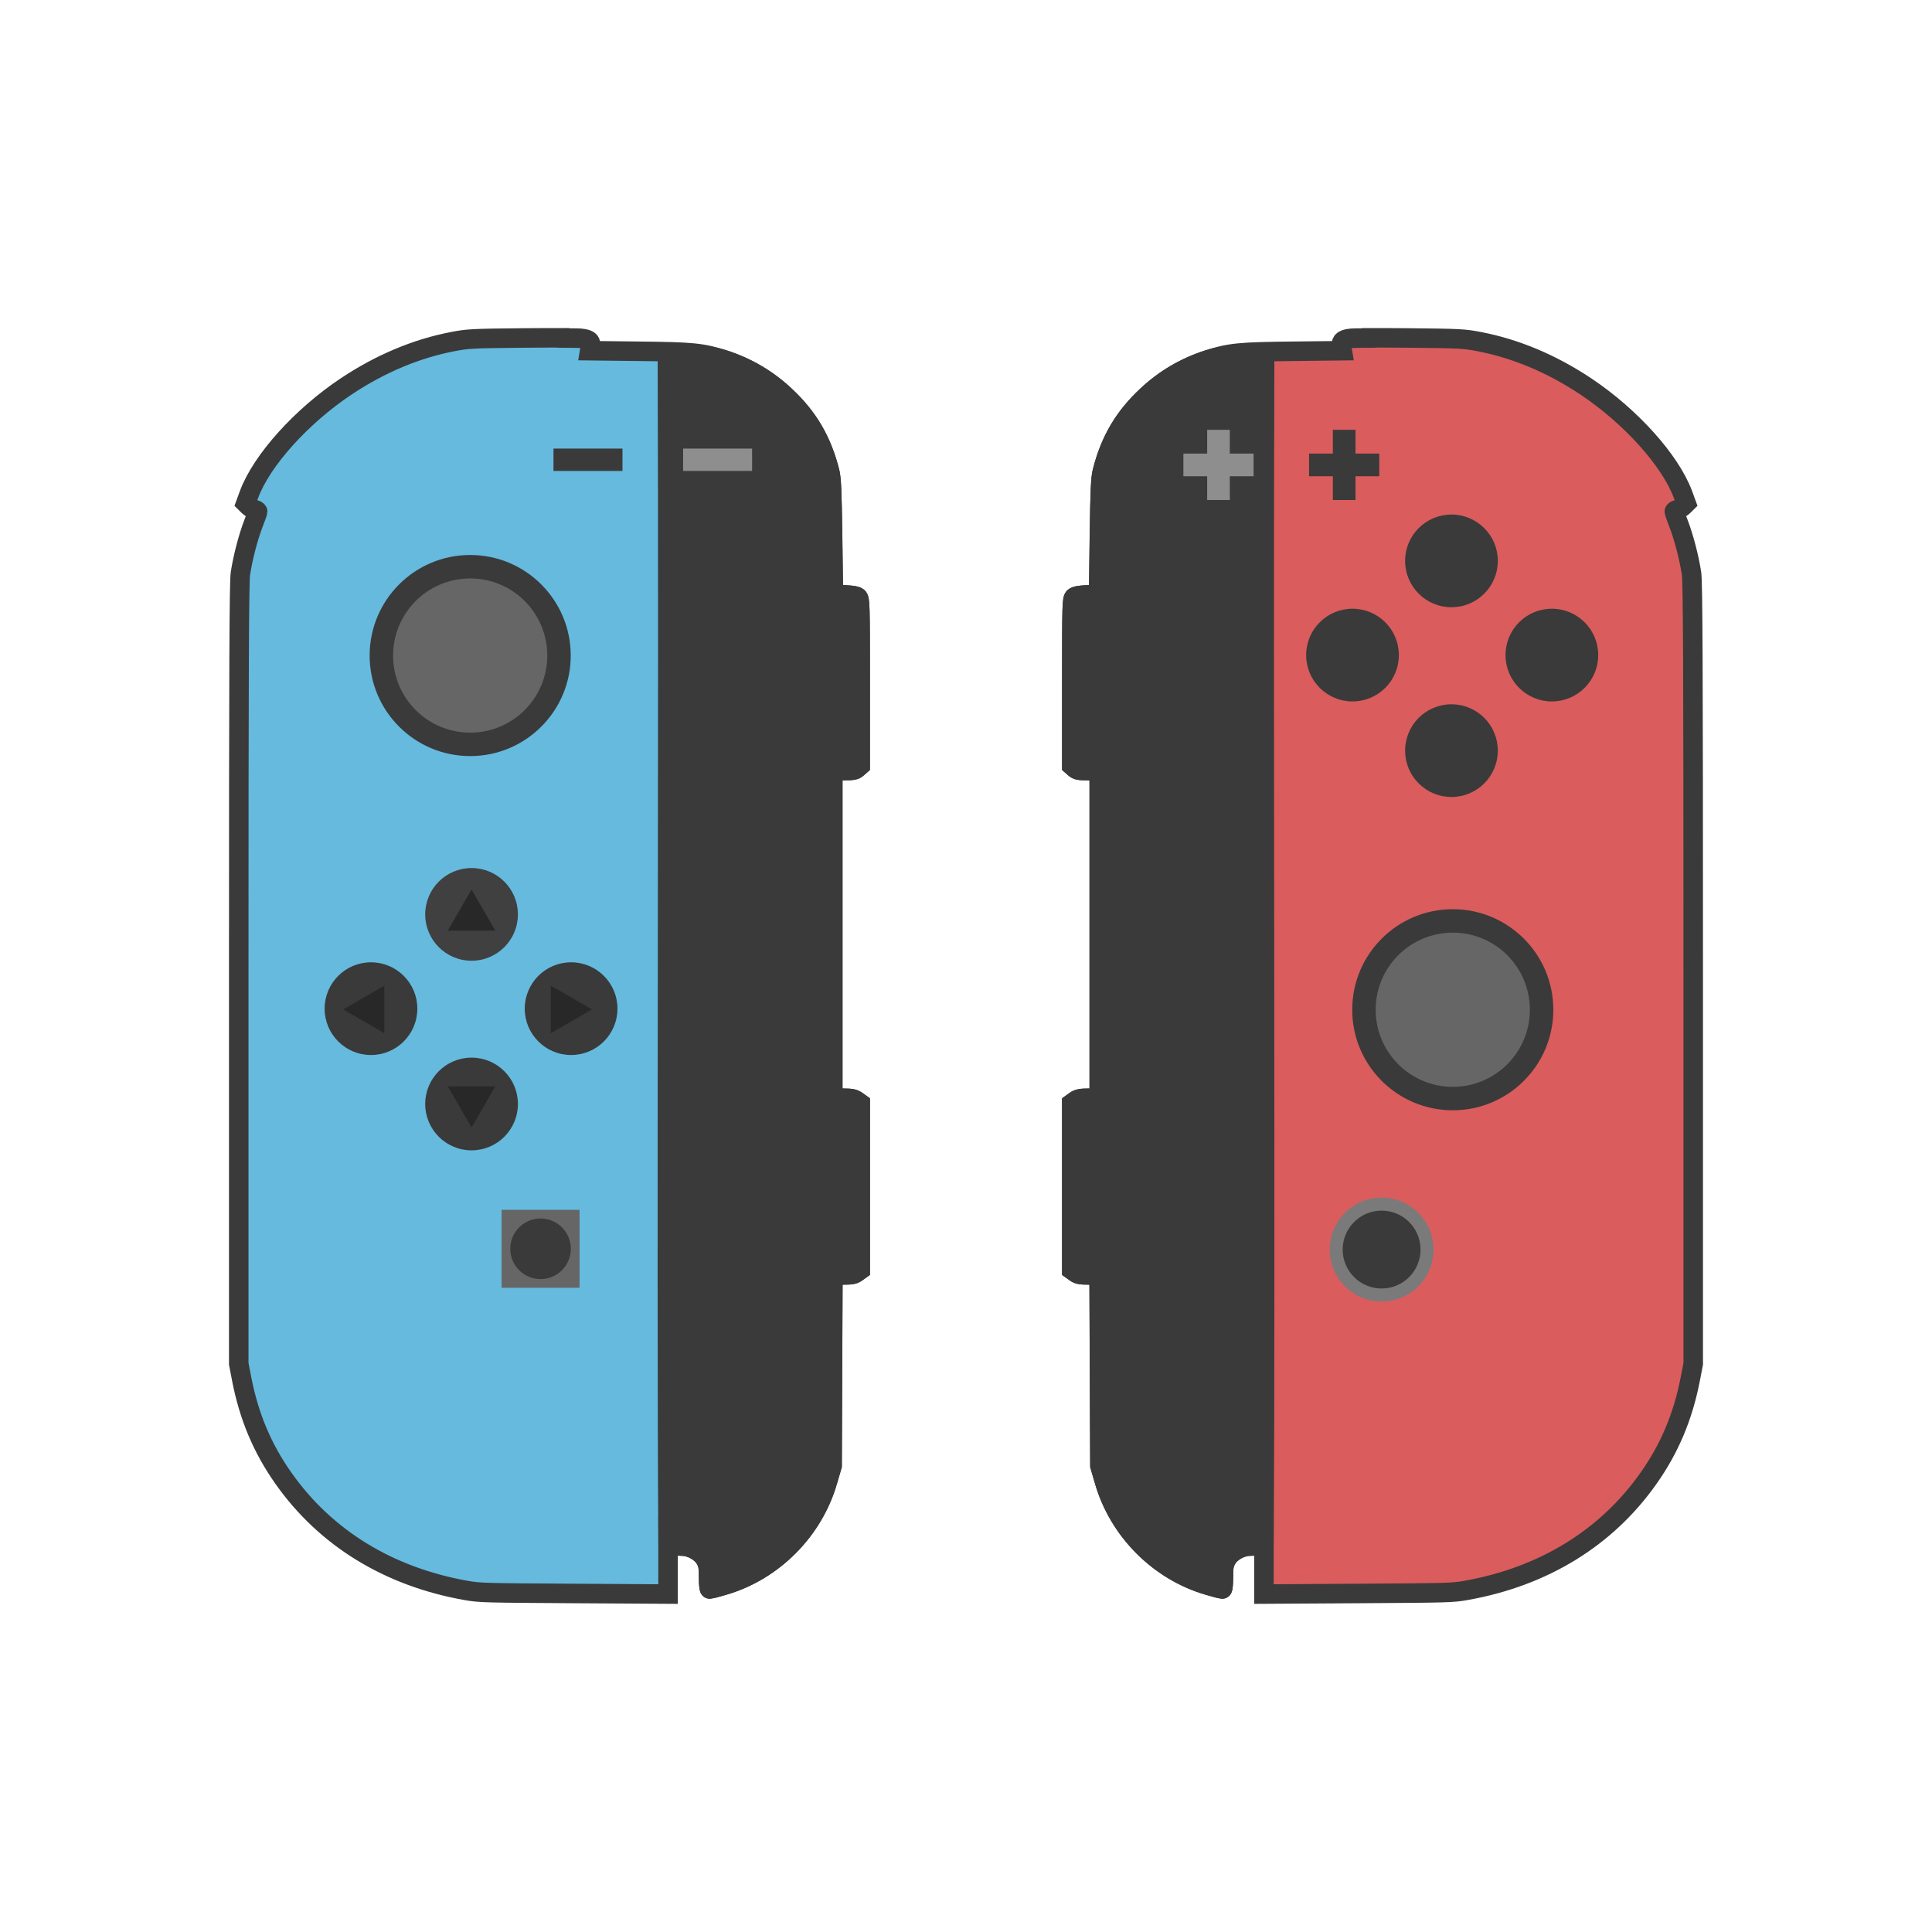 <?xml version="1.0" encoding="UTF-8" standalone="no"?>
<!-- Created with Inkscape (http://www.inkscape.org/) -->

<svg
   xmlns:dc="http://purl.org/dc/elements/1.1/"
   xmlns:cc="http://creativecommons.org/ns#"
   xmlns:rdf="http://www.w3.org/1999/02/22-rdf-syntax-ns#"
   xmlns:svg="http://www.w3.org/2000/svg"
   xmlns="http://www.w3.org/2000/svg"
   xmlns:sodipodi="http://sodipodi.sourceforge.net/DTD/sodipodi-0.dtd"
   xmlns:inkscape="http://www.inkscape.org/namespaces/inkscape"
   width="256"
   height="256"
   viewBox="0 0 67.733 67.733"
   version="1.1"
   id="svg4925"
   inkscape:version="0.92.5 (2060ec1f9f, 2020-04-08)"
   sodipodi:docname="joycon_pair_nintendo.svg">
  <defs
     id="defs4919">
    <inkscape:perspective
       sodipodi:type="inkscape:persp3d"
       inkscape:vp_x="0 : 5.55625 : 1"
       inkscape:vp_y="0 : 1000 : 0"
       inkscape:vp_z="11.1125 : 5.55625 : 1"
       inkscape:persp3d-origin="5.55625 : 3.7041667 : 1"
       id="perspective4841" />
  </defs>
  <sodipodi:namedview
     id="base"
     pagecolor="#ffffff"
     bordercolor="#666666"
     borderopacity="1.0"
     inkscape:pageopacity="0.0"
     inkscape:pageshadow="2"
     inkscape:zoom="2.4835783"
     inkscape:cx="-9.3015972"
     inkscape:cy="211.03017"
     inkscape:document-units="mm"
     inkscape:current-layer="layer1"
     showgrid="false"
     units="px"
     inkscape:window-width="3840"
     inkscape:window-height="2065"
     inkscape:window-x="0"
     inkscape:window-y="0"
     inkscape:window-maximized="1" />
  <g
     inkscape:label="Layer 1"
     inkscape:groupmode="layer"
     id="layer1"
     transform="translate(0,-229.267)">
    <g
       id="g4925">
      <g
         id="g4906">
        <path
           style="fill:#da5c5d;fill-opacity:1;stroke:#3a3a3a;stroke-width:0.684;stroke-miterlimit:4;stroke-dasharray:none;stroke-opacity:1"
           d="m 47.994,241.116 c -0.381,0.002 -0.644,0.006 -0.697,0.02 -0.234,0.04 -0.293,0.107 -0.261,0.288 l 0.023,0.138 -1.727,0.02 c -1.892,0.02 -2.204,0.053 -2.955,0.289 -0.816,0.258 -1.544,0.684 -2.167,1.269 -0.811,0.757 -1.287,1.57 -1.567,2.667 -0.059,0.25 -0.078,0.65 -0.101,2.302 l -0.027,2.001 -0.39,0.013 c -0.275,0.013 -0.412,0.033 -0.467,0.081 -0.078,0.067 -0.082,0.263 -0.082,2.986 v 2.917 l 0.101,0.09 c 0.082,0.073 0.16,0.087 0.481,0.087 h 0.38 v 5.743 5.743 h -0.362 c -0.293,0 -0.38,0.02 -0.481,0.09 l -0.119,0.086 v 2.921 2.921 l 0.119,0.086 c 0.101,0.073 0.188,0.09 0.481,0.09 H 38.533 l 0.014,3.347 0.014,3.343 0.151,0.516 c 0.499,1.751 1.915,3.175 3.656,3.678 0.243,0.073 0.458,0.129 0.481,0.129 0.023,0 0.041,-0.189 0.041,-0.421 0,-0.353 0.019,-0.451 0.106,-0.612 0.137,-0.262 0.508,-0.473 0.825,-0.473 0.183,0 0.243,-0.02 0.357,-0.125 l 0.133,-0.125 v 0.963 0.968 l 3.29,-0.02 c 3.116,-0.02 3.313,-0.02 3.798,-0.108 2.712,-0.482 4.916,-1.837 6.387,-3.919 0.747,-1.054 1.219,-2.177 1.475,-3.502 l 0.101,-0.525 v -13.659 c 0,-10.949 -0.014,-13.737 -0.059,-14.046 -0.082,-0.547 -0.27,-1.265 -0.449,-1.734 -0.087,-0.219 -0.156,-0.417 -0.156,-0.439 0,-0.02 0.051,-0.053 0.11,-0.069 0.059,-0.013 0.156,-0.069 0.211,-0.125 l 0.096,-0.095 -0.115,-0.314 c -0.444,-1.192 -1.837,-2.74 -3.409,-3.786 -1.196,-0.796 -2.46,-1.325 -3.743,-1.57 -0.518,-0.099 -0.669,-0.108 -2.451,-0.125 -0.522,-0.006 -1.021,-0.006 -1.401,-0.006 z"
           id="path6-2-9-6-7-2"
           inkscape:connector-curvature="0" />
        <path
           style="fill:#3a3a3a;fill-opacity:1;stroke:#3a3a3a;stroke-width:0.684;stroke-miterlimit:4;stroke-dasharray:none;stroke-opacity:1"
           d="m 44.336,241.616 c -0.047,12.735 0.041,32.156 -0.024,41.604 l -0.134,0.127 c -0.114,0.105 -0.172,0.124 -0.355,0.124 -0.316,0 -0.69,0.21 -0.827,0.472 -0.087,0.16 -0.103,0.261 -0.103,0.614 0,0.233 -0.019,0.42 -0.041,0.42 -0.023,0 -0.24,-0.053 -0.482,-0.127 -1.741,-0.503 -3.157,-1.929 -3.656,-3.68 l -0.152,-0.517 -0.014,-3.343 -0.014,-3.346 h -0.358 c -0.293,0 -0.378,-0.013 -0.479,-0.089 l -0.121,-0.086 v -2.922 -2.919 l 0.121,-0.086 c 0.101,-0.07 0.186,-0.093 0.479,-0.093 h 0.362 v -5.741 -5.745 h -0.379 c -0.321,0 -0.397,-0.013 -0.479,-0.086 l -0.103,-0.089 v -2.915 c 0,-2.723 0.005,-2.921 0.083,-2.988 0.055,-0.047 0.194,-0.069 0.469,-0.083 l 0.389,-0.013 0.027,-2.002 c 0.023,-1.652 0.041,-2.052 0.1,-2.302 0.279,-1.097 0.757,-1.91 1.568,-2.667 0.623,-0.585 1.352,-1.01 2.168,-1.268 0.555,-0.174 1.068,-0.225 1.957,-0.255 z"
           id="path6-2-9-6-7-0-4"
           inkscape:connector-curvature="0"
           sodipodi:nodetypes="cccscsscccccscccccscccsccscccccccc" />
      </g>
      <circle
         r="3.525"
         cy="264.667"
         cx="50.932"
         id="path4913-2"
         style="opacity:1;vector-effect:none;fill:#3a3a3a;fill-opacity:1;stroke:none;stroke-width:0.706;stroke-linecap:round;stroke-linejoin:round;stroke-miterlimit:4;stroke-dasharray:none;stroke-dashoffset:0;stroke-opacity:1;paint-order:normal" />
      <circle
         r="2.703"
         cy="264.667"
         cx="50.932"
         id="path4913-7-8"
         style="opacity:1;vector-effect:none;fill:#666666;fill-opacity:1;stroke:none;stroke-width:0.541;stroke-linecap:round;stroke-linejoin:round;stroke-miterlimit:4;stroke-dasharray:none;stroke-dashoffset:0;stroke-opacity:1;paint-order:normal" />
      <circle
         r="1.625"
         cy="248.931"
         cx="50.886"
         id="path4932-9"
         style="opacity:1;vector-effect:none;fill:#3a3a3a;fill-opacity:1;stroke:none;stroke-width:0.722;stroke-linecap:round;stroke-linejoin:round;stroke-miterlimit:4;stroke-dasharray:none;stroke-dashoffset:0;stroke-opacity:1;paint-order:normal" />
      <circle
         r="1.625"
         cy="255.583"
         cx="50.886"
         id="path4932-9-3"
         style="opacity:1;vector-effect:none;fill:#3a3a3a;fill-opacity:1;stroke:none;stroke-width:0.722;stroke-linecap:round;stroke-linejoin:round;stroke-miterlimit:4;stroke-dasharray:none;stroke-dashoffset:0;stroke-opacity:1;paint-order:normal" />
      <circle
         r="1.625"
         cy="252.233"
         cx="54.406"
         id="path4932-9-3-6"
         style="opacity:1;vector-effect:none;fill:#3a3a3a;fill-opacity:1;stroke:none;stroke-width:0.722;stroke-linecap:round;stroke-linejoin:round;stroke-miterlimit:4;stroke-dasharray:none;stroke-dashoffset:0;stroke-opacity:1;paint-order:normal" />
      <circle
         r="1.625"
         cy="252.233"
         cx="47.417"
         id="path4932-9-3-6-8"
         style="opacity:1;vector-effect:none;fill:#3a3a3a;fill-opacity:1;stroke:none;stroke-width:0.722;stroke-linecap:round;stroke-linejoin:round;stroke-miterlimit:4;stroke-dasharray:none;stroke-dashoffset:0;stroke-opacity:1;paint-order:normal" />
      <circle
         r="1.82"
         cy="273.075"
         cx="48.437"
         id="path5072"
         style="opacity:1;vector-effect:none;fill:#7a7a7a;fill-opacity:1;stroke:none;stroke-width:0.717;stroke-linecap:round;stroke-linejoin:round;stroke-miterlimit:4;stroke-dasharray:none;stroke-dashoffset:0;stroke-opacity:1;paint-order:normal" />
      <circle
         r="1.365"
         cy="273.075"
         cx="48.437"
         id="path5072-0"
         style="opacity:1;vector-effect:none;fill:#3a3a3a;fill-opacity:1;stroke:none;stroke-width:0.537;stroke-linecap:round;stroke-linejoin:round;stroke-miterlimit:4;stroke-dasharray:none;stroke-dashoffset:0;stroke-opacity:1;paint-order:normal" />
      <g
         transform="matrix(6.669,0,0,6.669,-2.663,-1680.371)"
         id="g5361">
        <rect
           style="opacity:1;vector-effect:none;fill:#3a3a3a;fill-opacity:1;stroke:none;stroke-width:0.108;stroke-linecap:round;stroke-linejoin:round;stroke-miterlimit:4;stroke-dasharray:none;stroke-dashoffset:0;stroke-opacity:1;paint-order:normal"
           id="rect5091"
           width="0.119"
           height="0.369"
           x="7.406"
           y="288.605" />
        <rect
           style="opacity:1;vector-effect:none;fill:#3a3a3a;fill-opacity:1;stroke:none;stroke-width:0.108;stroke-linecap:round;stroke-linejoin:round;stroke-miterlimit:4;stroke-dasharray:none;stroke-dashoffset:0;stroke-opacity:1;paint-order:normal"
           id="rect5091-2"
           width="0.119"
           height="0.369"
           x="-288.849"
           y="7.281"
           transform="rotate(-90)" />
      </g>
      <g
         style="fill:#8e8e8e;fill-opacity:1"
         transform="matrix(6.669,0,0,6.669,-7.069,-1680.371)"
         id="g5361-2">
        <rect
           style="opacity:1;vector-effect:none;fill:#8e8e8e;fill-opacity:1;stroke:none;stroke-width:0.108;stroke-linecap:round;stroke-linejoin:round;stroke-miterlimit:4;stroke-dasharray:none;stroke-dashoffset:0;stroke-opacity:1;paint-order:normal"
           id="rect5091-5"
           width="0.119"
           height="0.369"
           x="7.406"
           y="288.605" />
        <rect
           style="opacity:1;vector-effect:none;fill:#8e8e8e;fill-opacity:1;stroke:none;stroke-width:0.108;stroke-linecap:round;stroke-linejoin:round;stroke-miterlimit:4;stroke-dasharray:none;stroke-dashoffset:0;stroke-opacity:1;paint-order:normal"
           id="rect5091-2-8"
           width="0.119"
           height="0.369"
           x="-288.849"
           y="7.281"
           transform="rotate(-90)" />
      </g>
    </g>
    <g
       id="g4860">
      <g
         id="g4841">
        <path
           style="fill:#65bade;fill-opacity:1;stroke:#3a3a3a;stroke-width:0.684;stroke-miterlimit:4;stroke-dasharray:none;stroke-opacity:1"
           d="m 19.739,241.116 c 0.381,0.002 0.644,0.006 0.697,0.02 0.234,0.04 0.293,0.107 0.261,0.288 l -0.023,0.138 1.727,0.02 c 1.892,0.02 2.204,0.053 2.955,0.289 0.816,0.258 1.544,0.684 2.167,1.269 0.811,0.757 1.287,1.57 1.567,2.667 0.059,0.25 0.078,0.65 0.101,2.302 l 0.027,2.001 0.39,0.013 c 0.275,0.013 0.412,0.033 0.467,0.081 0.078,0.067 0.082,0.263 0.082,2.986 v 2.917 l -0.101,0.09 c -0.082,0.073 -0.16,0.087 -0.481,0.087 h -0.38 v 5.743 5.743 h 0.362 c 0.293,0 0.38,0.02 0.481,0.09 l 0.119,0.086 v 2.921 2.921 l -0.119,0.086 c -0.101,0.073 -0.188,0.09 -0.481,0.09 h -0.358 l -0.014,3.347 -0.014,3.343 -0.151,0.516 c -0.499,1.751 -1.915,3.175 -3.656,3.678 -0.243,0.073 -0.458,0.129 -0.481,0.129 -0.023,0 -0.041,-0.189 -0.041,-0.421 0,-0.353 -0.019,-0.451 -0.106,-0.612 -0.137,-0.262 -0.508,-0.473 -0.825,-0.473 -0.183,0 -0.243,-0.02 -0.357,-0.125 l -0.133,-0.125 v 0.963 0.968 l -3.29,-0.02 c -3.116,-0.02 -3.313,-0.02 -3.798,-0.108 -2.712,-0.482 -4.916,-1.837 -6.387,-3.919 -0.747,-1.054 -1.219,-2.177 -1.475,-3.502 l -0.101,-0.525 v -13.659 c 0,-10.949 0.014,-13.737 0.059,-14.046 0.082,-0.547 0.27,-1.265 0.449,-1.734 0.087,-0.219 0.156,-0.417 0.156,-0.439 0,-0.02 -0.051,-0.053 -0.11,-0.069 -0.059,-0.013 -0.156,-0.069 -0.211,-0.125 l -0.096,-0.095 0.115,-0.314 c 0.444,-1.192 1.837,-2.74 3.409,-3.786 1.196,-0.796 2.46,-1.325 3.743,-1.57 0.518,-0.099 0.669,-0.108 2.451,-0.125 0.522,-0.006 1.021,-0.006 1.401,-0.006 z"
           id="path6-2-9-6-7"
           inkscape:connector-curvature="0" />
        <path
           style="fill:#3a3a3a;fill-opacity:1;stroke:#3a3a3a;stroke-width:0.684;stroke-miterlimit:4;stroke-dasharray:none;stroke-opacity:1"
           d="m 23.398,241.616 c 0.047,12.735 -0.041,32.156 0.024,41.604 l 0.134,0.127 c 0.114,0.105 0.172,0.124 0.355,0.124 0.316,0 0.69,0.21 0.827,0.472 0.087,0.16 0.103,0.261 0.103,0.614 0,0.233 0.019,0.42 0.041,0.42 0.023,0 0.24,-0.053 0.482,-0.127 1.741,-0.503 3.157,-1.929 3.656,-3.68 l 0.152,-0.517 0.014,-3.343 0.014,-3.346 h 0.358 c 0.293,0 0.378,-0.013 0.479,-0.089 l 0.121,-0.086 v -2.922 -2.919 l -0.121,-0.086 c -0.101,-0.07 -0.186,-0.093 -0.479,-0.093 h -0.362 v -5.741 -5.745 h 0.379 c 0.321,0 0.397,-0.013 0.479,-0.086 l 0.103,-0.089 v -2.915 c 0,-2.723 -0.005,-2.921 -0.083,-2.988 -0.055,-0.047 -0.194,-0.069 -0.469,-0.083 l -0.389,-0.013 -0.028,-2.002 c -0.023,-1.652 -0.041,-2.052 -0.1,-2.302 -0.279,-1.097 -0.757,-1.91 -1.568,-2.667 -0.623,-0.585 -1.352,-1.01 -2.168,-1.268 -0.555,-0.174 -1.068,-0.225 -1.957,-0.255 z"
           id="path6-2-9-6-7-0"
           inkscape:connector-curvature="0"
           sodipodi:nodetypes="cccscsscccccscccccscccsccscccccccc" />
      </g>
      <circle
         r="3.525"
         cy="252.249"
         cx="16.484"
         id="path4913"
         style="opacity:1;vector-effect:none;fill:#3a3a3a;fill-opacity:1;stroke:none;stroke-width:0.706;stroke-linecap:round;stroke-linejoin:round;stroke-miterlimit:4;stroke-dasharray:none;stroke-dashoffset:0;stroke-opacity:1;paint-order:normal" />
      <circle
         r="2.703"
         cy="252.249"
         cx="16.484"
         id="path4913-7"
         style="opacity:1;vector-effect:none;fill:#666666;fill-opacity:1;stroke:none;stroke-width:0.541;stroke-linecap:round;stroke-linejoin:round;stroke-miterlimit:4;stroke-dasharray:none;stroke-dashoffset:0;stroke-opacity:1;paint-order:normal" />
      <circle
         r="1.625"
         cy="261.324"
         cx="16.532"
         id="path4932"
         style="opacity:1;vector-effect:none;fill:#404040;fill-opacity:1;stroke:none;stroke-width:0.722;stroke-linecap:round;stroke-linejoin:round;stroke-miterlimit:4;stroke-dasharray:none;stroke-dashoffset:0;stroke-opacity:1;paint-order:normal" />
      <circle
         r="1.625"
         cy="267.971"
         cx="16.532"
         id="path4932-5"
         style="opacity:1;vector-effect:none;fill:#3a3a3a;fill-opacity:1;stroke:none;stroke-width:0.722;stroke-linecap:round;stroke-linejoin:round;stroke-miterlimit:4;stroke-dasharray:none;stroke-dashoffset:0;stroke-opacity:1;paint-order:normal" />
      <circle
         r="1.625"
         cy="264.629"
         cx="20.022"
         id="path4932-5-4"
         style="opacity:1;vector-effect:none;fill:#3a3a3a;fill-opacity:1;stroke:none;stroke-width:0.722;stroke-linecap:round;stroke-linejoin:round;stroke-miterlimit:4;stroke-dasharray:none;stroke-dashoffset:0;stroke-opacity:1;paint-order:normal" />
      <circle
         r="1.625"
         cy="264.629"
         cx="13.006"
         id="path4932-5-4-8"
         style="opacity:1;vector-effect:none;fill:#3a3a3a;fill-opacity:1;stroke:none;stroke-width:0.722;stroke-linecap:round;stroke-linejoin:round;stroke-miterlimit:4;stroke-dasharray:none;stroke-dashoffset:0;stroke-opacity:1;paint-order:normal" />
      <rect
         y="271.682"
         x="17.585"
         height="2.733"
         width="2.733"
         id="rect4981"
         style="opacity:1;vector-effect:none;fill:#666666;fill-opacity:1;stroke:none;stroke-width:0.791;stroke-linecap:round;stroke-linejoin:round;stroke-miterlimit:4;stroke-dasharray:none;stroke-dashoffset:0;stroke-opacity:1;paint-order:normal" />
      <rect
         y="244.993"
         x="19.404"
         height="0.785"
         width="2.419"
         id="rect4985"
         style="opacity:1;vector-effect:none;fill:#3a3a3a;fill-opacity:1;stroke:none;stroke-width:0.733;stroke-linecap:round;stroke-linejoin:round;stroke-miterlimit:4;stroke-dasharray:none;stroke-dashoffset:0;stroke-opacity:1;paint-order:normal" />
      <circle
         r="1.062"
         cy="273.048"
         cx="18.951"
         id="path5346"
         style="opacity:1;vector-effect:none;fill:#3a3a3a;fill-opacity:1;stroke:none;stroke-width:0.685;stroke-linecap:round;stroke-linejoin:round;stroke-miterlimit:4;stroke-dasharray:none;stroke-dashoffset:0;stroke-opacity:1;paint-order:normal" />
      <rect
         y="244.993"
         x="23.949"
         height="0.785"
         width="2.419"
         id="rect4985-6"
         style="opacity:1;vector-effect:none;fill:#8e8e8e;fill-opacity:1;stroke:none;stroke-width:0.733;stroke-linecap:round;stroke-linejoin:round;stroke-miterlimit:4;stroke-dasharray:none;stroke-dashoffset:0;stroke-opacity:1;paint-order:normal" />
      <path
         inkscape:transform-center-y="-0.036071626"
         d="m 16.532,260.451 0.833,1.443 -1.667,0 z"
         inkscape:randomized="0"
         inkscape:rounded="0"
         inkscape:flatsided="true"
         sodipodi:arg2="-0.52359878"
         sodipodi:arg1="-1.5707963"
         sodipodi:r2="0.48108965"
         sodipodi:r1="0.9621793"
         sodipodi:cy="261.41306"
         sodipodi:cx="16.53219"
         sodipodi:sides="3"
         id="path5401"
         style="opacity:1;vector-effect:none;fill:#282828;fill-opacity:1;stroke:none;stroke-width:0.541;stroke-linecap:round;stroke-linejoin:round;stroke-miterlimit:4;stroke-dasharray:none;stroke-dashoffset:0;stroke-opacity:1;paint-order:normal"
         sodipodi:type="star" />
      <path
         transform="scale(1,-1)"
         inkscape:transform-center-y="0.03607122"
         d="m 16.532,-268.795 0.833,1.443 -1.667,0 z"
         inkscape:randomized="0"
         inkscape:rounded="0"
         inkscape:flatsided="true"
         sodipodi:arg2="-0.52359878"
         sodipodi:arg1="-1.5707963"
         sodipodi:r2="0.48108971"
         sodipodi:r1="0.9621793"
         sodipodi:cy="-267.8327"
         sodipodi:cx="16.53219"
         sodipodi:sides="3"
         id="path5401-2"
         style="opacity:1;vector-effect:none;fill:#282828;fill-opacity:1;stroke:none;stroke-width:0.541;stroke-linecap:round;stroke-linejoin:round;stroke-miterlimit:4;stroke-dasharray:none;stroke-dashoffset:0;stroke-opacity:1;paint-order:normal"
         sodipodi:type="star" />
      <path
         inkscape:transform-center-x="-0.036068174"
         transform="matrix(0,6.669,-6.669,0,1961.452,249.104)"
         inkscape:transform-center-y="-3.4871622e-06"
         d="m 2.332,291.003 0.125,0.216 -0.25,0 z"
         inkscape:randomized="0"
         inkscape:rounded="0"
         inkscape:flatsided="true"
         sodipodi:arg2="-0.52359878"
         sodipodi:arg1="-1.5707963"
         sodipodi:r2="0.07214316"
         sodipodi:r1="0.1442863"
         sodipodi:cy="291.14777"
         sodipodi:cx="2.3320532"
         sodipodi:sides="3"
         id="path5401-8"
         style="opacity:1;vector-effect:none;fill:#282828;fill-opacity:1;stroke:none;stroke-width:0.081;stroke-linecap:round;stroke-linejoin:round;stroke-miterlimit:4;stroke-dasharray:none;stroke-dashoffset:0;stroke-opacity:1;paint-order:normal"
         sodipodi:type="star" />
      <path
         inkscape:transform-center-x="0.036067872"
         transform="matrix(0,6.669,6.669,0,1961.081,249.104)"
         d="m 2.332,-292.255 0.125,0.216 -0.25,0 z"
         inkscape:randomized="0"
         inkscape:rounded="0"
         inkscape:flatsided="true"
         sodipodi:arg2="-0.52359878"
         sodipodi:arg1="-1.5707963"
         sodipodi:r2="0.07214316"
         sodipodi:r1="0.1442863"
         sodipodi:cy="-292.11044"
         sodipodi:cx="2.3320532"
         sodipodi:sides="3"
         id="path5401-2-4"
         style="opacity:1;vector-effect:none;fill:#282828;fill-opacity:1;stroke:none;stroke-width:0.081;stroke-linecap:round;stroke-linejoin:round;stroke-miterlimit:4;stroke-dasharray:none;stroke-dashoffset:0;stroke-opacity:1;paint-order:normal"
         sodipodi:type="star" />
    </g>
  </g>
</svg>
